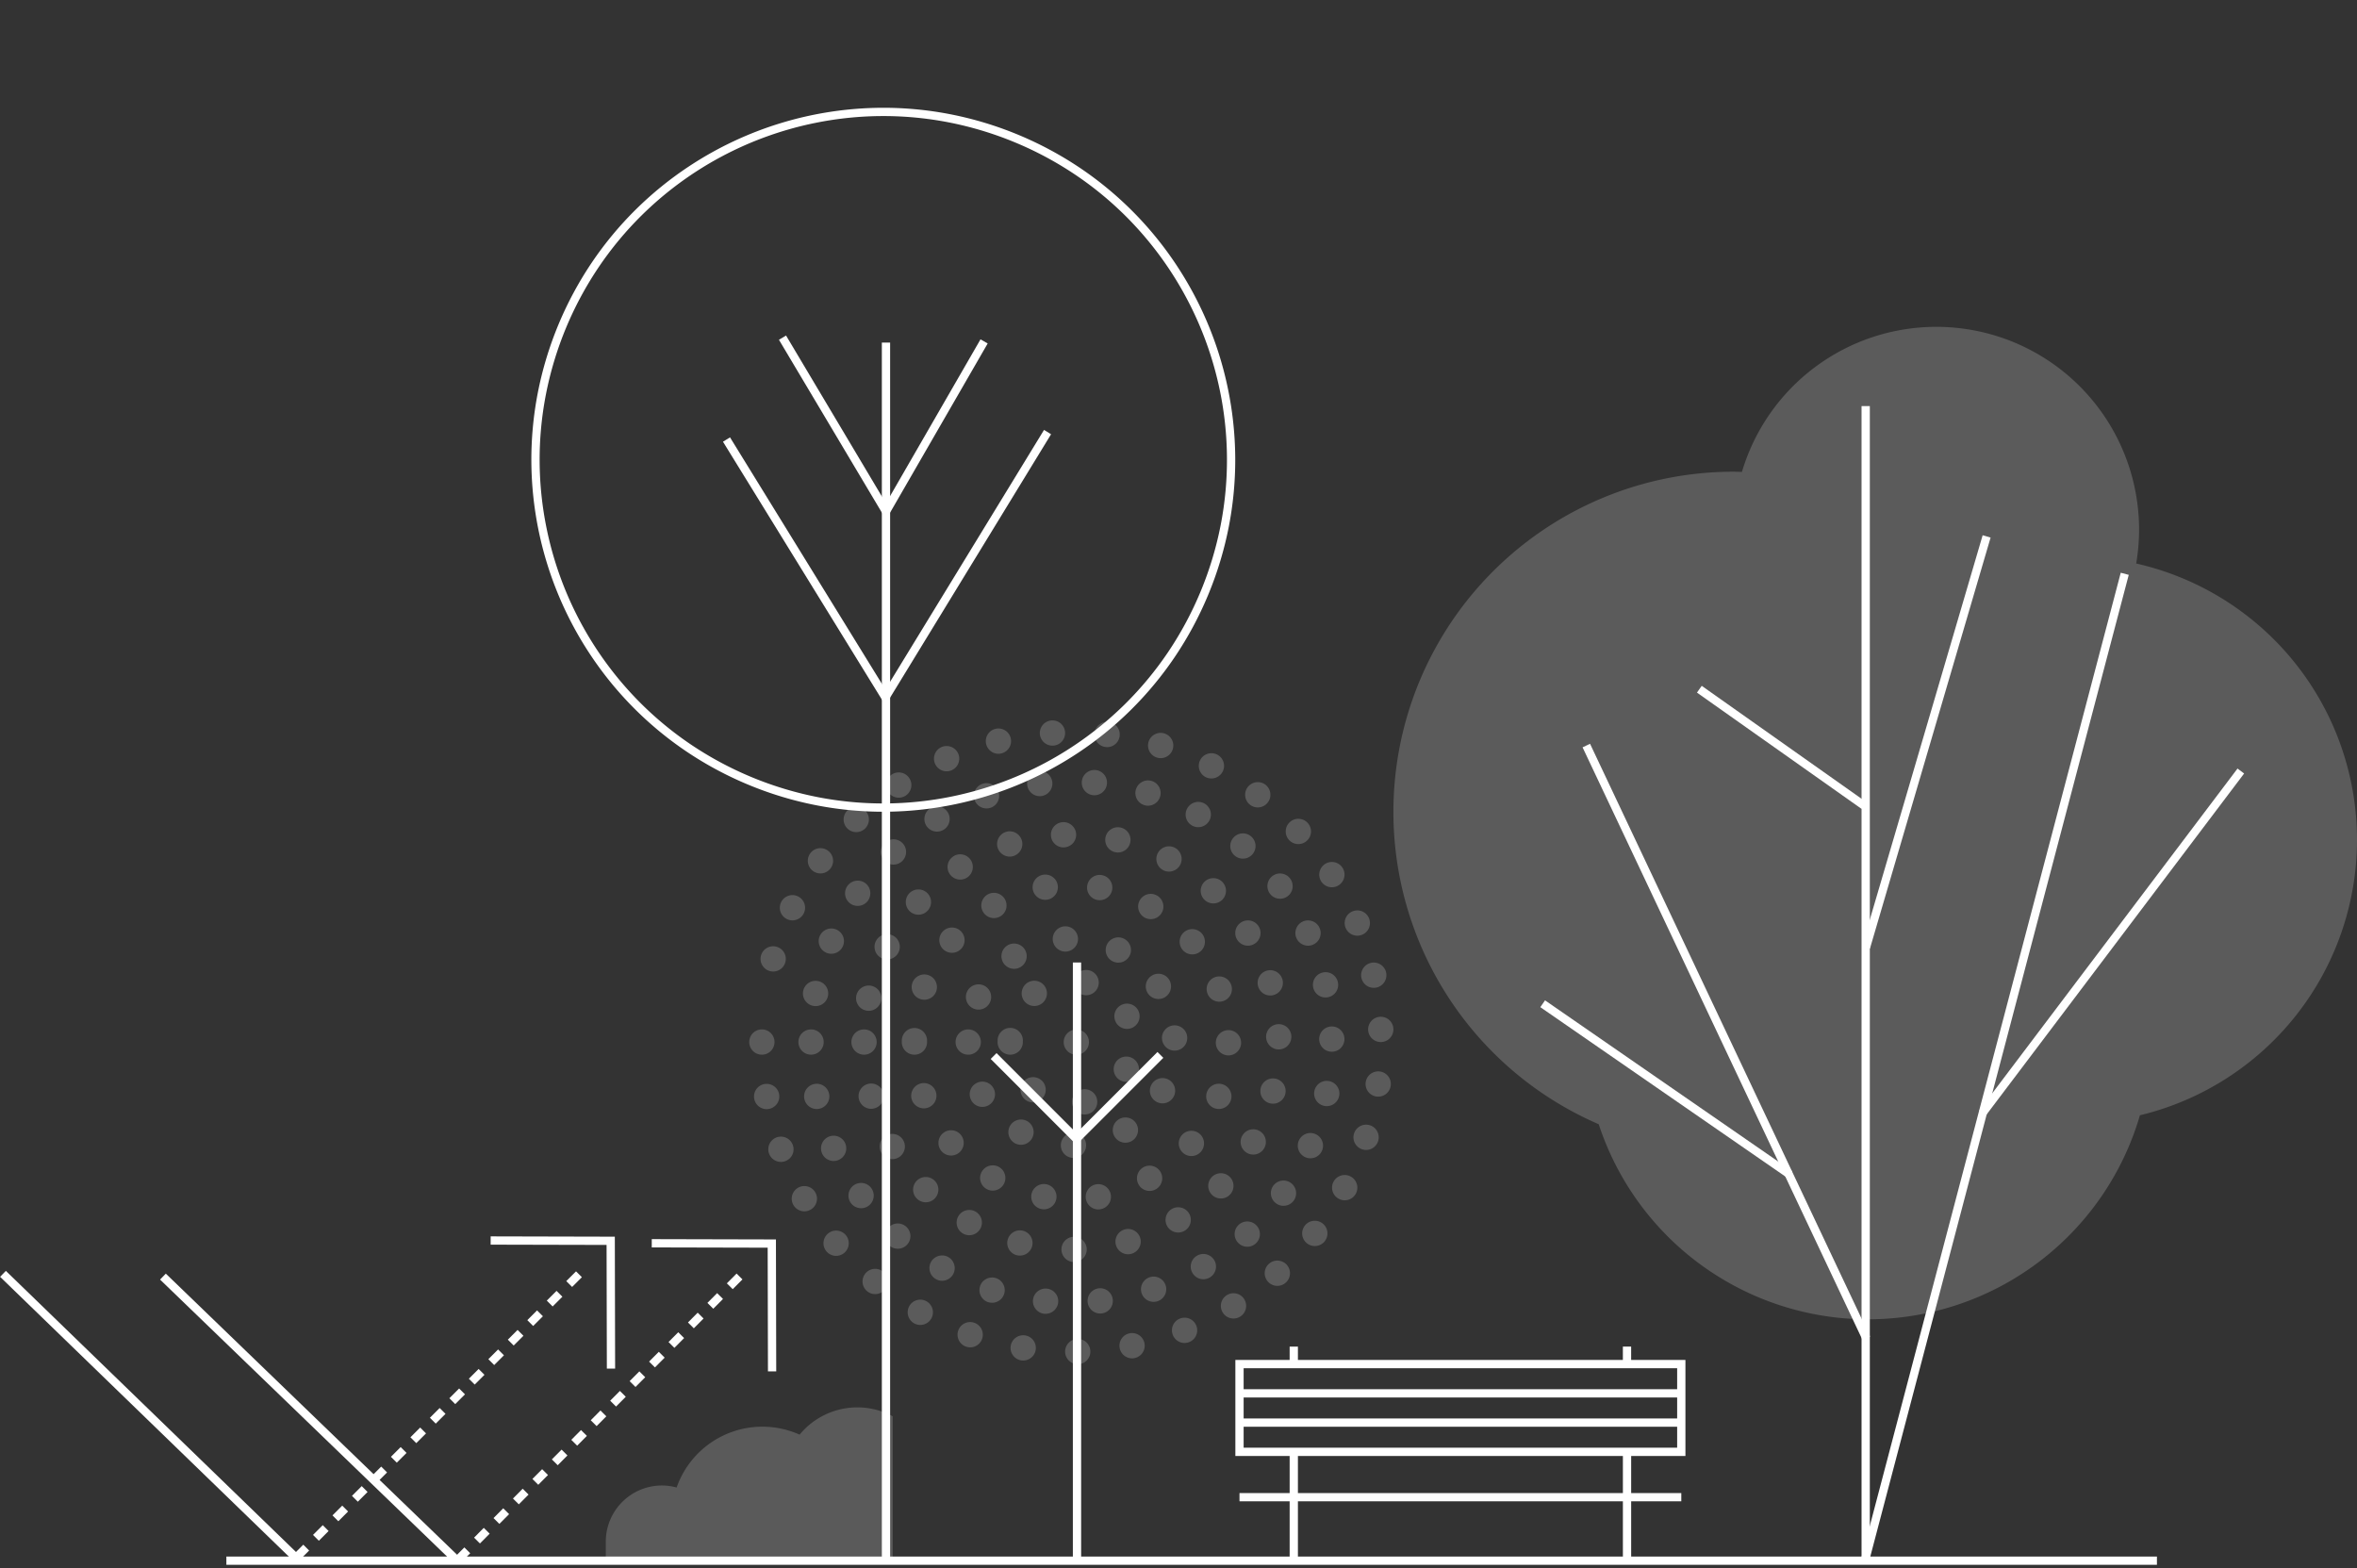 <svg xmlns="http://www.w3.org/2000/svg" width="854.621" height="568.577" viewBox="0 0 854.621 568.577">
  <rect x="0" y="0" width="854.621" height="568.577" fill="#333333" stroke="none"/>
  <g id="Landscape_graphic" transform="translate(-699.422 -136.657)">
    <g id="Group_4036" data-name="Group 4036" transform="translate(994.088 397.84)">
      <g id="Group_4034" data-name="Group 4034" transform="translate(-23)" opacity="0.196" style="isolation: isolate">
        <g id="Group_4028" data-name="Group 4028" style="mix-blend-mode: multiply;isolation: isolate">
          <path id="Path_4319" data-name="Path 4319" d="M-132.331,657.534h0a4.557,4.557,0,0,0,4.474-4.658h0a4.585,4.585,0,0,0-4.658-4.5h0a4.587,4.587,0,0,0-4.49,4.674h0a4.562,4.562,0,0,0,4.568,4.488h.106Zm-15.347-5.192A4.571,4.571,0,0,0-151.5,647.1h0a4.578,4.578,0,0,0-5.237,3.819h0a4.6,4.6,0,0,0,3.817,5.239h0a5.8,5.8,0,0,0,.719.044h0A4.574,4.574,0,0,0-147.678,652.342Zm35.842,2.978a4.57,4.57,0,0,0,3.6-5.375h0a4.568,4.568,0,0,0-5.391-3.606h0a4.565,4.565,0,0,0-3.59,5.377h0a4.575,4.575,0,0,0,4.492,3.7h0A4.443,4.443,0,0,0-111.836,655.321Zm-55.267-6.978a4.588,4.588,0,0,0-2.841-5.835h0a4.58,4.58,0,0,0-5.819,2.827h0a4.59,4.59,0,0,0,2.825,5.833h0a4.765,4.765,0,0,0,1.5.259h0A4.585,4.585,0,0,0-167.1,648.342Zm75.089,1.175h0a4.579,4.579,0,0,0,2.582-5.94h0A4.569,4.569,0,0,0-95.374,641h0a4.557,4.557,0,0,0-2.58,5.926h0a4.554,4.554,0,0,0,4.259,2.917h0A4.684,4.684,0,0,0-92.015,649.518Zm-93.508-8.552a4.582,4.582,0,0,0-1.755-6.245h0a4.582,4.582,0,0,0-6.231,1.755h0a4.6,4.6,0,0,0,1.757,6.247h0a4.542,4.542,0,0,0,2.229.58h0A4.56,4.56,0,0,0-185.522,640.965Zm111.972-.673a4.582,4.582,0,0,0,1.5-6.307h0a4.583,4.583,0,0,0-6.307-1.494h0a4.583,4.583,0,0,0-1.5,6.305h0a4.587,4.587,0,0,0,3.909,2.183h0A4.6,4.6,0,0,0-73.55,640.292Zm-128.786-9.849a4.581,4.581,0,0,0-.641-6.444h0a4.581,4.581,0,0,0-6.445.641h0a4.567,4.567,0,0,0,.641,6.444h0a4.51,4.51,0,0,0,2.9,1.038h0A4.568,4.568,0,0,0-202.336,630.443Zm145.324-2.474a4.571,4.571,0,0,0,.382-6.46h0a4.577,4.577,0,0,0-6.476-.367h0a4.555,4.555,0,0,0-.365,6.46h0a4.513,4.513,0,0,0,3.42,1.528h0A4.536,4.536,0,0,0-57.011,627.969Zm-160.046-10.811a4.592,4.592,0,0,0,.5-6.46h0a4.577,4.577,0,0,0-6.46-.5h0a4.577,4.577,0,0,0-.5,6.46h0a4.578,4.578,0,0,0,3.482,1.6h0A4.621,4.621,0,0,0-217.057,617.158Zm174.188-4.2h0a4.606,4.606,0,0,0-.763-6.446h0a4.6,4.6,0,0,0-6.444.763h0a4.593,4.593,0,0,0,.777,6.446h0a4.58,4.58,0,0,0,2.827.976h0A4.566,4.566,0,0,0-42.87,612.958Zm-186.36-11.486a4.566,4.566,0,0,0,1.619-6.259h0a4.569,4.569,0,0,0-6.261-1.635h0a4.588,4.588,0,0,0-1.635,6.277h0a4.585,4.585,0,0,0,3.956,2.259h0A4.577,4.577,0,0,0-229.229,601.472Zm197.645-5.787a4.588,4.588,0,0,0-1.894-6.2h0a4.587,4.587,0,0,0-6.2,1.877h0a4.577,4.577,0,0,0,1.894,6.2h0a4.56,4.56,0,0,0,2.153.55h0A4.591,4.591,0,0,0-31.584,595.685ZM-238.453,583.91a4.574,4.574,0,0,0,2.7-5.879h0a4.579,4.579,0,0,0-5.881-2.719h0a4.592,4.592,0,0,0-2.717,5.88h0a4.592,4.592,0,0,0,4.307,3.008h0A4.536,4.536,0,0,0-238.453,583.91Zm214.932-7.222h0a4.6,4.6,0,0,0-2.948-5.773h0a4.587,4.587,0,0,0-5.773,2.962h0a4.581,4.581,0,0,0,2.948,5.757h0a4.619,4.619,0,0,0,1.4.229h0A4.592,4.592,0,0,0-23.52,576.688Zm-220.9-11.7a4.587,4.587,0,0,0,3.711-5.315h0a4.588,4.588,0,0,0-5.315-3.71h0a4.586,4.586,0,0,0-3.711,5.315h0a4.577,4.577,0,0,0,4.5,3.787h0A4.831,4.831,0,0,0-244.423,564.989Zm225.469-8.413a4.569,4.569,0,0,0-3.925-5.162h0a4.576,4.576,0,0,0-5.147,3.923h0A4.6,4.6,0,0,0-24.1,560.5h0c.2.018.412.032.611.032h0A4.575,4.575,0,0,0-18.954,556.576Zm-223.423-15.837a4.575,4.575,0,0,0-4.582-4.582h0a4.576,4.576,0,0,0-4.582,4.582h0a4.576,4.576,0,0,0,4.582,4.582h0A4.575,4.575,0,0,0-242.377,540.739Zm220,0a4.6,4.6,0,0,0,4.4-4.765h0a4.585,4.585,0,0,0-4.763-4.4h0a4.589,4.589,0,0,0-4.4,4.765h0a4.6,4.6,0,0,0,4.582,4.4h.183Zm-106.011.458a4.55,4.55,0,0,0-4.124-4.978h0a4.567,4.567,0,0,0-4.994,4.124h0a4.6,4.6,0,0,0,4.139,4.992h0a3.861,3.861,0,0,0,.426.016h0A4.565,4.565,0,0,0-128.385,541.2ZM-24.1,520.977a4.591,4.591,0,0,0,3.482-5.468h0a4.571,4.571,0,0,0-5.452-3.48h0a4.575,4.575,0,0,0-3.5,5.451h0a4.6,4.6,0,0,0,4.474,3.606h0A5.727,5.727,0,0,0-24.1,520.977Zm-214.351-9.164h0a4.567,4.567,0,0,0-3.191-5.634h0a4.574,4.574,0,0,0-5.636,3.191h0A4.585,4.585,0,0,0-244.088,515h0a4.878,4.878,0,0,0,1.223.169h0A4.579,4.579,0,0,0-238.453,511.813Zm209.159-9.988a4.584,4.584,0,0,0,2.458-6h0a4.571,4.571,0,0,0-5.986-2.46h0a4.584,4.584,0,0,0-2.474,5.986h0a4.605,4.605,0,0,0,4.245,2.827h0A4.764,4.764,0,0,0-29.293,501.825Zm-202.456-7.787a4.589,4.589,0,0,0-2.138-6.124h0a4.576,4.576,0,0,0-6.108,2.138h0a4.569,4.569,0,0,0,2.122,6.108h0a4.455,4.455,0,0,0,2,.458h0A4.577,4.577,0,0,0-231.749,494.038ZM-37.8,483.882a4.57,4.57,0,0,0,1.375-6.323h0a4.577,4.577,0,0,0-6.339-1.375h0a4.6,4.6,0,0,0-1.373,6.339h0a4.586,4.586,0,0,0,3.863,2.092h0A4.449,4.449,0,0,0-37.8,483.882Zm-184.206-6.17a4.574,4.574,0,0,0-1.038-6.4h0a4.571,4.571,0,0,0-6.385,1.024h0a4.587,4.587,0,0,0,1.024,6.4h0a4.57,4.57,0,0,0,2.673.871h0A4.6,4.6,0,0,0-222.006,477.712ZM-49.33,467.74a4.569,4.569,0,0,0,.245-6.474h0a4.573,4.573,0,0,0-6.476-.245h0A4.6,4.6,0,0,0-55.8,467.5h0a4.592,4.592,0,0,0,3.359,1.466h0A4.59,4.59,0,0,0-49.33,467.74Zm-160.229-4.4h0a4.587,4.587,0,0,0,.123-6.49h0a4.589,4.589,0,0,0-6.492-.092h0a4.582,4.582,0,0,0-.106,6.476h0a4.64,4.64,0,0,0,3.3,1.39h0A4.552,4.552,0,0,0-209.559,463.341ZM-63.5,453.857a4.593,4.593,0,0,0-.886-6.429h0a4.6,4.6,0,0,0-6.429.9h0a4.594,4.594,0,0,0,.9,6.413h0a4.575,4.575,0,0,0,2.765.932h0A4.554,4.554,0,0,0-63.5,453.857Zm-131.274-2.488A4.577,4.577,0,0,0-193.539,445h0a4.582,4.582,0,0,0-6.353-1.235h0a4.588,4.588,0,0,0-1.237,6.367h0a4.571,4.571,0,0,0,3.8,2.016h0A4.6,4.6,0,0,0-194.776,451.369Zm114.9-8.7a4.578,4.578,0,0,0-2.016-6.155h0a4.572,4.572,0,0,0-6.154,2.016h0a4.584,4.584,0,0,0,2,6.154h0a4.6,4.6,0,0,0,2.076.49h0A4.6,4.6,0,0,0-79.873,442.665Zm-98.243-.49a4.577,4.577,0,0,0,2.337-6.032h0a4.6,4.6,0,0,0-6.046-2.353h0a4.591,4.591,0,0,0-2.337,6.048h0a4.573,4.573,0,0,0,4.2,2.735h0A4.476,4.476,0,0,0-178.116,442.175Zm80.146-7.636a4.584,4.584,0,0,0-3.07-5.7h0a4.584,4.584,0,0,0-5.711,3.056h0a4.579,4.579,0,0,0,3.07,5.711h0a4.416,4.416,0,0,0,1.313.2h0A4.6,4.6,0,0,0-97.969,434.539Zm-62.14,1.542h0a4.578,4.578,0,0,0,3.375-5.528h0a4.58,4.58,0,0,0-5.528-3.375h0a4.583,4.583,0,0,0-3.376,5.528h0a4.589,4.589,0,0,0,4.444,3.512h0A4.315,4.315,0,0,0-160.109,436.081Zm42.882-6.337a4.579,4.579,0,0,0-4.032-5.07h0a4.58,4.58,0,0,0-5.07,4.032h0a4.572,4.572,0,0,0,4.032,5.07h0a3.112,3.112,0,0,0,.52.03h0A4.575,4.575,0,0,0-117.227,429.744Zm-24.083,3.528a4.582,4.582,0,0,0,4.291-4.857h0a4.577,4.577,0,0,0-4.841-4.291h0a4.583,4.583,0,0,0-4.307,4.855h0a4.581,4.581,0,0,0,4.582,4.293h.275Z" transform="translate(251.541 -424.116)" fill="#fff"/>
        </g>
        <g id="Group_4029" data-name="Group 4029" transform="translate(17.837 17.982)">
          <path id="Path_4320" data-name="Path 4320" d="M-147.289,627.368a4.58,4.58,0,0,0-4.11-5.008h0a4.592,4.592,0,0,0-5.024,4.108h0a4.588,4.588,0,0,0,4.124,5.008h0a4.271,4.271,0,0,0,.444.016h0A4.6,4.6,0,0,0-147.289,627.368Zm15.744,3.986h0A4.562,4.562,0,0,0-127.5,626.3h0a4.572,4.572,0,0,0-5.056-4.048h0a4.582,4.582,0,0,0-4.046,5.056h0a4.591,4.591,0,0,0,4.55,4.078h0A2.69,2.69,0,0,0-131.546,631.355Zm-35.338-7.056a4.59,4.59,0,0,0-2.978-5.757h0a4.585,4.585,0,0,0-5.757,2.978h0a4.589,4.589,0,0,0,2.962,5.757h0a4.983,4.983,0,0,0,1.406.213h0A4.583,4.583,0,0,0-166.884,624.3Zm55.634,2.628h.016a4.582,4.582,0,0,0,2.9-5.787h0a4.575,4.575,0,0,0-5.8-2.9h0a4.58,4.58,0,0,0-2.9,5.787h0a4.579,4.579,0,0,0,4.353,3.131h0A4.67,4.67,0,0,0-111.25,626.926Zm-74.158-9.728a4.6,4.6,0,0,0-1.7-6.263h0a4.609,4.609,0,0,0-6.261,1.7h0a4.6,4.6,0,0,0,1.711,6.26h0a4.51,4.51,0,0,0,2.259.612h0A4.574,4.574,0,0,0-185.408,617.2Zm93.081,1.128a4.585,4.585,0,0,0,1.634-6.275h0a4.581,4.581,0,0,0-6.277-1.62h0a4.555,4.555,0,0,0-1.618,6.263h0a4.549,4.549,0,0,0,3.954,2.259h0A4.521,4.521,0,0,0-92.327,618.327Zm-109.7-11.957a4.568,4.568,0,0,0-.368-6.459h0a4.566,4.566,0,0,0-6.459.351h0a4.569,4.569,0,0,0,.351,6.46h0v.014h0a4.576,4.576,0,0,0,3.054,1.161h0A4.6,4.6,0,0,0-202.023,606.37Zm126.4-.4a4.586,4.586,0,0,0,.275-6.476h0a4.583,4.583,0,0,0-6.474-.273h0a4.565,4.565,0,0,0-.275,6.46h0a4.552,4.552,0,0,0,3.375,1.495h0A4.558,4.558,0,0,0-75.621,605.973Zm-140.422-13.638a4.59,4.59,0,0,0,.992-6.414h0a4.581,4.581,0,0,0-6.4-.99h0a4.6,4.6,0,0,0-.992,6.413h0a4.576,4.576,0,0,0,3.7,1.864h0A4.529,4.529,0,0,0-216.043,592.335Zm154.181-1.909a4.593,4.593,0,0,0-1.068-6.4h0a4.578,4.578,0,0,0-6.385,1.068h0a4.572,4.572,0,0,0,1.07,6.383h0a4.492,4.492,0,0,0,2.657.856h0A4.552,4.552,0,0,0-61.862,590.427Zm-164.963-14.752a4.57,4.57,0,0,0,2.3-6.048h0a4.568,4.568,0,0,0-6.046-2.3h0a4.573,4.573,0,0,0-2.307,6.046h0a4.571,4.571,0,0,0,4.185,2.719h0A4.546,4.546,0,0,0-226.824,575.675Zm175.2-3.329a4.568,4.568,0,0,0-2.383-6.018h0a4.566,4.566,0,0,0-6.018,2.367h0a4.582,4.582,0,0,0,2.367,6.032h0a4.6,4.6,0,0,0,1.833.382h0A4.581,4.581,0,0,0-51.628,572.346ZM-233.88,557.135a4.57,4.57,0,0,0,3.528-5.421h0a4.582,4.582,0,0,0-5.437-3.528h0a4.569,4.569,0,0,0-3.528,5.421h0a4.581,4.581,0,0,0,4.474,3.634h0A4.158,4.158,0,0,0-233.88,557.135Zm188.467-4.612A4.581,4.581,0,0,0-49,547.132h0a4.557,4.557,0,0,0-5.391,3.588h0a4.575,4.575,0,0,0,3.59,5.392h0a4.458,4.458,0,0,0,.9.09h0A4.6,4.6,0,0,0-45.413,552.523ZM-232.307,532.96a4.588,4.588,0,0,0-4.6-4.582h0a4.571,4.571,0,0,0-4.566,4.582h0a4.572,4.572,0,0,0,4.566,4.582h0A4.588,4.588,0,0,0-232.307,532.96Zm184.282,3.512a4.576,4.576,0,0,0,4.536-4.628h0a4.587,4.587,0,0,0-4.628-4.536h0a4.589,4.589,0,0,0-4.536,4.643h0a4.581,4.581,0,0,0,4.582,4.52h.046Zm-182.724-20.281a4.585,4.585,0,0,0-3.651-5.345h0a4.584,4.584,0,0,0-5.359,3.651h0a4.58,4.58,0,0,0,3.65,5.345h0a4.146,4.146,0,0,0,.855.092h0A4.59,4.59,0,0,0-230.749,516.191Zm181.4.5a4.58,4.58,0,0,0,3.466-5.482h0a4.567,4.567,0,0,0-5.466-3.465h0a4.583,4.583,0,0,0-3.466,5.465h0a4.575,4.575,0,0,0,4.459,3.59h0A5.605,5.605,0,0,0-49.353,516.695Zm-175.975-18.539a4.567,4.567,0,0,0-2.442-6h0a4.573,4.573,0,0,0-6,2.444h0a4.6,4.6,0,0,0,2.442,6h0a4.594,4.594,0,0,0,1.787.353h0A4.574,4.574,0,0,0-225.328,498.156Zm170.538-.55a4.564,4.564,0,0,0,2.245-6.078h0a4.592,4.592,0,0,0-6.08-2.247h0a4.6,4.6,0,0,0-2.245,6.08h0a4.611,4.611,0,0,0,4.171,2.673h0A4.446,4.446,0,0,0-54.79,497.607Zm-161.436-15.959h0a4.6,4.6,0,0,0-1.13-6.385h0a4.6,4.6,0,0,0-6.385,1.146h0a4.58,4.58,0,0,0,1.131,6.383h0a4.612,4.612,0,0,0,2.626.811h0A4.553,4.553,0,0,0-216.226,481.648ZM-64.1,480.1a4.57,4.57,0,0,0,.916-6.413h0a4.567,4.567,0,0,0-6.4-.932h0a4.583,4.583,0,0,0-.93,6.415h0a4.564,4.564,0,0,0,3.68,1.833h0A4.578,4.578,0,0,0-64.1,480.1Zm-139.782-12.72a4.584,4.584,0,0,0,.215-6.476h0a4.573,4.573,0,0,0-6.476-.2h0a4.584,4.584,0,0,0-.213,6.476h0a4.57,4.57,0,0,0,3.345,1.45h0A4.547,4.547,0,0,0-203.887,467.384Zm127.013-2.474a4.559,4.559,0,0,0-.426-6.46h0a4.559,4.559,0,0,0-6.46.428h0a4.572,4.572,0,0,0,.428,6.459h0a4.527,4.527,0,0,0,3.008,1.131h0A4.536,4.536,0,0,0-76.874,464.91Zm-111.985-8.9a4.577,4.577,0,0,0,1.558-6.289h0a4.592,4.592,0,0,0-6.293-1.56h0a4.6,4.6,0,0,0-1.558,6.293h0a4.576,4.576,0,0,0,3.924,2.213h0A4.572,4.572,0,0,0-188.859,456.006Zm96.362-3.3a4.588,4.588,0,0,0-1.771-6.231h0a4.572,4.572,0,0,0-6.231,1.773h0a4.583,4.583,0,0,0,1.757,6.229h0a4.574,4.574,0,0,0,2.229.582h0A4.6,4.6,0,0,0-92.5,452.708Zm-79.29-4.689a4.585,4.585,0,0,0,2.841-5.833h0a4.6,4.6,0,0,0-5.833-2.841h0a4.6,4.6,0,0,0-2.841,5.833h0a4.6,4.6,0,0,0,4.337,3.086h0A4.551,4.551,0,0,0-171.786,448.019Zm61.438-3.986a4.585,4.585,0,0,0-3.024-5.727h0a4.6,4.6,0,0,0-5.727,3.04h0a4.58,4.58,0,0,0,3.04,5.727h0a4.542,4.542,0,0,0,1.343.2h0A4.568,4.568,0,0,0-110.348,444.033Zm-43.065-.245a4.579,4.579,0,0,0,3.984-5.1h0a4.578,4.578,0,0,0-5.1-4h0a4.587,4.587,0,0,0-3.986,5.1h0a4.579,4.579,0,0,0,4.536,4.03h0C-153.8,443.82-153.612,443.806-153.413,443.788Zm23.808-4.488a4.571,4.571,0,0,0-4.155-4.962h0a4.587,4.587,0,0,0-4.962,4.168h0a4.564,4.564,0,0,0,4.154,4.962h0a3.25,3.25,0,0,0,.412.018h0A4.571,4.571,0,0,0-129.605,439.3Z" transform="translate(241.47 -434.321)" fill="#fff"/>
        </g>
        <g id="Group_4030" data-name="Group 4030" transform="translate(37.049 36.901)">
          <path id="Path_4321" data-name="Path 4321" d="M-149.749,604.539h-.016a4.583,4.583,0,0,0,4.536-4.626h0a4.6,4.6,0,0,0-4.642-4.538h0a4.576,4.576,0,0,0-4.52,4.644h0a4.571,4.571,0,0,0,4.58,4.52h.062Zm-15.271-5.771a4.578,4.578,0,0,0-3.315-5.574h0a4.588,4.588,0,0,0-5.574,3.3h0a4.585,4.585,0,0,0,3.315,5.572h0a4.763,4.763,0,0,0,1.13.139h0A4.6,4.6,0,0,0-165.02,598.768Zm36.041,2.763a4.584,4.584,0,0,0,3.161-5.65h0a4.594,4.594,0,0,0-5.666-3.161h0a4.582,4.582,0,0,0-3.161,5.65h0a4.589,4.589,0,0,0,4.413,3.345h0A4.484,4.484,0,0,0-128.979,601.531Zm-54.857-9.04a4.576,4.576,0,0,0-1.725-6.245h0a4.58,4.58,0,0,0-6.245,1.725h0a4.581,4.581,0,0,0,1.725,6.245h0a4.678,4.678,0,0,0,2.261.6h0A4.589,4.589,0,0,0-183.836,592.491Zm74.128.687a4.576,4.576,0,0,0,1.574-6.277h0a4.6,4.6,0,0,0-6.291-1.574h0A4.6,4.6,0,0,0-116,591.62h0a4.582,4.582,0,0,0,3.94,2.213h0A4.569,4.569,0,0,0-109.707,593.178Zm-90.637-11.668a4.585,4.585,0,0,0-.046-6.49h0a4.582,4.582,0,0,0-6.474.046h0a4.58,4.58,0,0,0,.046,6.474h0a4.556,4.556,0,0,0,3.221,1.331h0A4.561,4.561,0,0,0-200.344,581.511Zm107.054-1.42a4.583,4.583,0,0,0-.122-6.476h0a4.582,4.582,0,0,0-6.474.123h0a4.568,4.568,0,0,0,.122,6.476h0a4.564,4.564,0,0,0,3.176,1.281h0A4.535,4.535,0,0,0-93.29,580.09Zm-120.14-13.485a4.584,4.584,0,0,0,1.649-6.261h0a4.6,4.6,0,0,0-6.277-1.649h0a4.585,4.585,0,0,0-1.634,6.275h0a4.559,4.559,0,0,0,3.954,2.261h0A4.555,4.555,0,0,0-213.431,566.606Zm132.587-3.4a4.593,4.593,0,0,0-1.8-6.231h0a4.564,4.564,0,0,0-6.217,1.817v-.016a4.592,4.592,0,0,0,1.8,6.231h0a4.577,4.577,0,0,0,2.2.566h0A4.568,4.568,0,0,0-80.844,563.2ZM-222.2,548.814a4.58,4.58,0,0,0,3.237-5.606h0a4.575,4.575,0,0,0-5.618-3.235h0a4.579,4.579,0,0,0-3.223,5.62h0a4.593,4.593,0,0,0,4.413,3.389h0A4.544,4.544,0,0,0-222.2,548.814Zm148.96-5.191a4.58,4.58,0,0,0-3.376-5.53h0a4.57,4.57,0,0,0-5.528,3.377h0A4.581,4.581,0,0,0-78.766,547h0a5.281,5.281,0,0,0,1.084.121h0A4.577,4.577,0,0,0-73.238,543.623Zm-148.149-18.845a4.575,4.575,0,0,0-4.582-4.582h0a4.575,4.575,0,0,0-4.582,4.582h0a4.575,4.575,0,0,0,4.582,4.582h0A4.575,4.575,0,0,0-221.387,524.777Zm145.9,2.672a4.594,4.594,0,0,0,4.458-4.7h0a4.571,4.571,0,0,0-4.688-4.458h0a4.576,4.576,0,0,0-4.474,4.688h0a4.592,4.592,0,0,0,4.582,4.474h.122ZM-219.8,509.841h0a4.589,4.589,0,0,0-3.512-5.452h0a4.6,4.6,0,0,0-5.452,3.53h0V507.9h0a4.586,4.586,0,0,0,3.512,5.451h0a5.429,5.429,0,0,0,.978.107h0A4.609,4.609,0,0,0-219.8,509.841ZM-77.378,507.7a4.578,4.578,0,0,0,3.086-5.7h0a4.579,4.579,0,0,0-5.7-3.086h0a4.58,4.58,0,0,0-3.084,5.7h0A4.564,4.564,0,0,0-78.69,507.9h0A4.35,4.35,0,0,0-77.378,507.7Zm-136.145-15.349a4.579,4.579,0,0,0-1.956-6.17h0a4.588,4.588,0,0,0-6.185,1.956h0a4.6,4.6,0,0,0,1.972,6.184h0a4.666,4.666,0,0,0,2.106.506h0A4.572,4.572,0,0,0-213.522,492.354Zm129.151-3.206a4.581,4.581,0,0,0,1.482-6.307h0A4.582,4.582,0,0,0-89.2,481.36h0a4.571,4.571,0,0,0-1.482,6.309h0a4.572,4.572,0,0,0,3.895,2.168h0A4.5,4.5,0,0,0-84.372,489.149Zm-118.507-12.034a4.586,4.586,0,0,0-.291-6.474h0a4.6,4.6,0,0,0-6.474.291h0a4.6,4.6,0,0,0,.289,6.473h0a4.559,4.559,0,0,0,3.1,1.207h0A4.553,4.553,0,0,0-202.878,477.114Zm106.9-4.032a4.6,4.6,0,0,0-.213-6.49h0a4.585,4.585,0,0,0-6.476.215h0a4.583,4.583,0,0,0,.215,6.474h0a4.573,4.573,0,0,0,3.13,1.237h0A4.616,4.616,0,0,0-95.978,473.082Zm-92.667-7.925v.014a4.6,4.6,0,0,0,1.4-6.339h0a4.577,4.577,0,0,0-6.323-1.4h0v.016h0a4.572,4.572,0,0,0-1.4,6.323h0a4.59,4.59,0,0,0,3.879,2.108h0A4.507,4.507,0,0,0-188.645,465.158Zm77.288-4.6a4.582,4.582,0,0,0-1.879-6.2h0a4.578,4.578,0,0,0-6.2,1.879h0a4.566,4.566,0,0,0,1.879,6.2h0a4.561,4.561,0,0,0,2.153.55h0A4.6,4.6,0,0,0-111.357,460.56Zm-60.429-3.221a4.575,4.575,0,0,0,3.008-5.727h0a4.585,4.585,0,0,0-5.727-3.026h0a4.6,4.6,0,0,0-3.024,5.745h0a4.624,4.624,0,0,0,4.384,3.221h0A4.815,4.815,0,0,0-171.786,457.339Zm42.316-4.841a4.561,4.561,0,0,0-3.45-5.482h0a4.579,4.579,0,0,0-5.482,3.435h0a4.571,4.571,0,0,0,3.436,5.482h0a4.091,4.091,0,0,0,1.038.123h0A4.578,4.578,0,0,0-129.469,452.5Zm-24.007,1.709a4.578,4.578,0,0,0,4.414-4.749h0a4.585,4.585,0,0,0-4.749-4.4h0a4.556,4.556,0,0,0-4.4,4.751h0a4.577,4.577,0,0,0,4.566,4.413h0A.541.541,0,0,0-153.476,454.207Z" transform="translate(230.551 -445.056)" fill="#fff"/>
        </g>
        <g id="Group_4031" data-name="Group 4031" transform="translate(55.315 55.898)">
          <path id="Path_4322" data-name="Path 4322" d="M-148.152,577.173h0a4.573,4.573,0,0,0,3.727-5.285h0a4.578,4.578,0,0,0-5.3-3.739h0a4.576,4.576,0,0,0-3.725,5.3h0a4.579,4.579,0,0,0,4.5,3.8h0A4.823,4.823,0,0,0-148.152,577.173Zm-16.02-3.757a4.585,4.585,0,0,0-3.711-5.313h0a4.587,4.587,0,0,0-5.315,3.725h0a4.574,4.574,0,0,0,3.711,5.3h0a4.871,4.871,0,0,0,.811.078h0A4.578,4.578,0,0,0-164.173,573.415Zm36.087-3.48a4.583,4.583,0,0,0,1.7-6.263h0a4.577,4.577,0,0,0-6.247-1.694h0a4.579,4.579,0,0,0-1.693,6.261h0a4.551,4.551,0,0,0,3.97,2.3h0A4.559,4.559,0,0,0-128.086,569.935Zm-55.175-1.8a4.589,4.589,0,0,0-1.665-6.261h0a4.588,4.588,0,0,0-6.261,1.663h0a4.561,4.561,0,0,0,1.665,6.261h0a4.458,4.458,0,0,0,2.289.627h0A4.608,4.608,0,0,0-183.261,568.132Zm71.563-11.865a4.6,4.6,0,0,0-.534-6.462h0a4.6,4.6,0,0,0-6.462.536h0a4.592,4.592,0,0,0,.536,6.46h0a4.523,4.523,0,0,0,2.962,1.084h0A4.572,4.572,0,0,0-111.7,556.267Zm-87.69.366a4.594,4.594,0,0,0,.566-6.46h0a4.579,4.579,0,0,0-6.46-.566h0a4.594,4.594,0,0,0-.564,6.46h0a4.589,4.589,0,0,0,3.512,1.634h0A4.612,4.612,0,0,0-199.389,556.634Zm98.442-18.8a4.585,4.585,0,0,0-2.719-5.879h0a4.564,4.564,0,0,0-5.879,2.7h0a4.586,4.586,0,0,0,2.7,5.895h0a4.887,4.887,0,0,0,1.588.275h0A4.6,4.6,0,0,0-100.948,537.832Zm-109.7,2.49a4.591,4.591,0,0,0,2.735-5.879h0a4.569,4.569,0,0,0-5.865-2.733h0a4.588,4.588,0,0,0-2.749,5.863h0a4.606,4.606,0,0,0,4.307,3.024h0A4.737,4.737,0,0,0-210.645,540.323Zm113.468-23.487a4.565,4.565,0,0,0-4.566-4.6h0a4.581,4.581,0,0,0-4.6,4.55h0a4.587,4.587,0,0,0,4.566,4.613h.014A4.592,4.592,0,0,0-97.176,516.835Zm-113.865-.275a1.115,1.115,0,0,0-.016-.229h0a1.2,1.2,0,0,0,.016-.245h0a4.594,4.594,0,0,0-4.536-4.626h0a4.6,4.6,0,0,0-4.626,4.55h0v.259h0v.291h0a4.575,4.575,0,0,0,4.58,4.582h0A4.575,4.575,0,0,0-211.041,516.561Zm104.7.227Zm2.809-15.132a4.57,4.57,0,0,0,2.765-5.849h0a4.6,4.6,0,0,0-5.865-2.781h0a4.586,4.586,0,0,0-2.765,5.865h0a4.592,4.592,0,0,0,4.323,3.04h0A4.68,4.68,0,0,0-103.529,501.656Zm-104.213-3.42h0a4.588,4.588,0,0,0-2.687-5.9h0a4.579,4.579,0,0,0-5.895,2.687h0a4.573,4.573,0,0,0,2.687,5.9h0a4.538,4.538,0,0,0,1.6.291h0A4.581,4.581,0,0,0-207.742,498.235Zm95.8-14.508a4.594,4.594,0,0,0,.6-6.46h0a4.6,4.6,0,0,0-6.46-.6h0a4.594,4.594,0,0,0-.594,6.459h0a4.579,4.579,0,0,0,3.526,1.649h0A4.6,4.6,0,0,0-111.944,483.727Zm-86.589-1.131a4.574,4.574,0,0,0-.5-6.459h0a4.577,4.577,0,0,0-6.46.5h0a4.578,4.578,0,0,0,.5,6.462h0a4.619,4.619,0,0,0,2.978,1.1h0A4.569,4.569,0,0,0-198.533,482.6Zm72.555-12.857a4.587,4.587,0,0,0-1.634-6.277h0a4.571,4.571,0,0,0-6.263,1.634h0a4.589,4.589,0,0,0,1.635,6.277h0a4.53,4.53,0,0,0,2.305.626h0A4.583,4.583,0,0,0-125.978,469.738Zm-58.552,1.283h0a4.578,4.578,0,0,0,1.711-6.247h0a4.577,4.577,0,0,0-6.245-1.725h0a4.577,4.577,0,0,0-1.711,6.245h0a4.586,4.586,0,0,0,3.986,2.321h0A4.676,4.676,0,0,0-184.53,471.021Zm40.593-9.653a4.568,4.568,0,0,0-3.681-5.327h0a4.567,4.567,0,0,0-5.329,3.68h0a4.561,4.561,0,0,0,3.68,5.329h0a5.378,5.378,0,0,0,.841.076h0A4.574,4.574,0,0,0-143.937,461.367Zm-23.489,3.56a4.579,4.579,0,0,0,3.757-5.267h0a4.572,4.572,0,0,0-5.283-3.757h0a4.578,4.578,0,0,0-3.757,5.267h0a4.582,4.582,0,0,0,4.52,3.817h0A4.383,4.383,0,0,0-167.426,464.927Z" transform="translate(220.203 -455.836)" fill="#fff"/>
        </g>
        <g id="Group_4032" data-name="Group 4032" transform="translate(74.816 74.665)">
          <path id="Path_4323" data-name="Path 4323" d="M-161.794,545.783a4.568,4.568,0,0,0-4.673-4.492h0a4.586,4.586,0,0,0-4.49,4.658h0a4.592,4.592,0,0,0,4.673,4.506h0A4.577,4.577,0,0,0-161.794,545.783Zm-19.608-2.43a4.583,4.583,0,0,0-1.757-6.245h0a4.6,4.6,0,0,0-6.245,1.757h0a4.615,4.615,0,0,0,1.757,6.245h0a4.6,4.6,0,0,0,2.243.58h0A4.578,4.578,0,0,0-181.4,543.353Zm36.254.916h0a4.6,4.6,0,0,0,1.512-6.307h0a4.585,4.585,0,0,0-6.307-1.5h0a4.581,4.581,0,0,0-1.512,6.291h0a4.591,4.591,0,0,0,3.909,2.183h0A4.565,4.565,0,0,0-145.148,544.269Zm-51.938-12.951a4.569,4.569,0,0,0,1.634-6.261h0a4.587,4.587,0,0,0-6.277-1.634h0a4.583,4.583,0,0,0-1.634,6.277h0a4.586,4.586,0,0,0,3.956,2.259h0A4.587,4.587,0,0,0-197.086,531.318Zm67.042-3.07a4.584,4.584,0,0,0-1.879-6.2h0a4.585,4.585,0,0,0-6.2,1.879h0a4.573,4.573,0,0,0,1.879,6.2h0a4.579,4.579,0,0,0,2.153.548h0A4.594,4.594,0,0,0-130.044,528.249Zm-69.913-19.806a4.575,4.575,0,0,0-4.582-4.582h0a4.575,4.575,0,0,0-4.582,4.582h0a4.575,4.575,0,0,0,4.582,4.582h0A4.575,4.575,0,0,0-199.957,508.443Zm70.433,3.1a4.565,4.565,0,0,0,4.4-4.749h0a4.575,4.575,0,0,0-4.749-4.4h0a4.588,4.588,0,0,0-4.413,4.749h.014a4.58,4.58,0,0,0,4.568,4.414h0A.723.723,0,0,0-129.524,511.543Zm-67.15-17.441a4.587,4.587,0,0,0-2.123-6.124h0a4.593,4.593,0,0,0-6.124,2.124h0a4.593,4.593,0,0,0,2.124,6.124h0a4.65,4.65,0,0,0,2,.458h0A4.584,4.584,0,0,0-196.674,494.1Zm63.574-1.984a4.587,4.587,0,0,0,1.376-6.337h0a4.568,4.568,0,0,0-6.323-1.376h0a4.575,4.575,0,0,0-1.39,6.323h0a4.6,4.6,0,0,0,3.865,2.108h0A4.6,4.6,0,0,0-133.1,492.118Zm-52.257-11a4.577,4.577,0,0,0,1.251-6.353h0a4.577,4.577,0,0,0-6.353-1.267h0a4.592,4.592,0,0,0-1.253,6.369h0a4.6,4.6,0,0,0,3.8,2.03h0A4.59,4.59,0,0,0-185.357,481.121Zm39.324-3.956a4.573,4.573,0,0,0-2-6.17h0a4.571,4.571,0,0,0-6.154,2h0a4.575,4.575,0,0,0,2,6.17h0a4.553,4.553,0,0,0,2.078.488h0A4.562,4.562,0,0,0-146.033,477.165Zm-23.015-1.526a4.563,4.563,0,0,0,4.307-4.841h0a4.58,4.58,0,0,0-4.841-4.305h0a4.6,4.6,0,0,0-4.309,4.841h0a4.6,4.6,0,0,0,4.582,4.321h0A1.519,1.519,0,0,0-169.048,475.639Z" transform="translate(209.121 -466.486)" fill="#fff"/>
        </g>
        <g id="Group_4033" data-name="Group 4033" transform="translate(90.041 90.484)">
          <path id="Path_4324" data-name="Path 4324" d="M-166.768,527.745v.016h0a4.581,4.581,0,0,0,3.482-5.468h0a4.559,4.559,0,0,0-5.452-3.482h0a4.577,4.577,0,0,0-3.5,5.452h0a4.593,4.593,0,0,0,4.474,3.606h0A4.564,4.564,0,0,0-166.768,527.745Zm-16.112-5.97a4.582,4.582,0,0,0-.686-6.445v.014a4.587,4.587,0,0,0-6.446.687h0a4.586,4.586,0,0,0,.7,6.445h0a4.473,4.473,0,0,0,2.857,1.008h0A4.547,4.547,0,0,0-182.88,521.775Zm34.346-8.293h0a4.583,4.583,0,0,0-2.076-6.14h0a4.584,4.584,0,0,0-6.14,2.062h0a4.6,4.6,0,0,0,2.078,6.154h0a4.594,4.594,0,0,0,2.03.474h0A4.587,4.587,0,0,0-148.534,513.482ZM-190.163,501.6v-.215h0a1.234,1.234,0,0,0,.014-.227h0a4.576,4.576,0,0,0-4.474-4.689h0a4.583,4.583,0,0,0-4.688,4.458h0v.321h0c0,.123-.016.231-.016.353h0a4.589,4.589,0,0,0,4.6,4.582h0A4.573,4.573,0,0,0-190.163,501.6Zm39.691-5.193a4.591,4.591,0,0,0,2.229-6.094h0a4.584,4.584,0,0,0-6.092-2.213h0a4.57,4.57,0,0,0-2.215,6.078h0a4.566,4.566,0,0,0,4.154,2.657h0A4.569,4.569,0,0,0-150.472,496.408Zm-32.758-8.811a4.594,4.594,0,0,0,.871-6.429h0a4.592,4.592,0,0,0-6.429-.856h0a4.581,4.581,0,0,0-.856,6.43h0a4.564,4.564,0,0,0,3.636,1.785h0A4.568,4.568,0,0,0-183.231,487.6Zm20.465-6.46a4.584,4.584,0,0,0-3.361-5.544h0a4.6,4.6,0,0,0-5.544,3.361h0a4.594,4.594,0,0,0,3.361,5.544h0a4.605,4.605,0,0,0,1.1.138h0A4.592,4.592,0,0,0-162.766,481.136Z" transform="translate(199.327 -475.462)" fill="#fff"/>
        </g>
      </g>
      <g id="Group_4035" data-name="Group 4035" transform="translate(65.605 87.772)">
        <path id="Line_2347" data-name="Line 2347" d="M1.5,216.9h-3V0h3Z" transform="translate(30.236)" fill="#fff"/>
        <path id="Path_4325" data-name="Path 4325" d="M-172.4,510-203.49,478.9l2.121-2.121,28.971,28.971,29.381-29.38,2.121,2.121Z" transform="translate(202.429 -443.92)" fill="#fff"/>
      </g>
    </g>
    <g id="Group_4048" data-name="Group 4048" transform="translate(-118)">
      <path id="Path_4307" data-name="Path 4307" d="M-456.447,585.333A123.333,123.333,0,0,1-333.115,462c1.02,0,2.026.054,3.039.078a73.533,73.533,0,0,1,70.479-52.6A73.517,73.517,0,0,1-186.079,483a73.948,73.948,0,0,1-1.04,12.281,102.739,102.739,0,0,1,80.062,100.184,102.744,102.744,0,0,1-78.708,99.872,102.747,102.747,0,0,1-98.616,73.971A102.752,102.752,0,0,1-382,698.58,123.35,123.35,0,0,1-456.447,585.333Z" transform="translate(1779.101 -154.322)" fill="#fff" opacity="0.199"/>
      <g id="Group_4016" data-name="Group 4016" transform="translate(1376.78 283.891)">
        <path id="Path_4308" data-name="Path 4308" d="M-412.423,806.726l-2.9-.764L-321.392,449.2l2.9.764Z" transform="translate(530.992 -388.78)" fill="#fff"/>
        <path id="Path_4309" data-name="Path 4309" d="M-374.972,842.937h-3V425.373h3Z" transform="translate(493.591 -425.373)" fill="#fff"/>
        <path id="Line_2340" data-name="Line 2340" d="M1.2,124.837-1.2,123.029,92.412-.9,94.805.9Z" transform="translate(159.53 132.307)" fill="#fff"/>
        <path id="Line_2341" data-name="Line 2341" d="M1.439,149.445l-2.878-.845L42.312-.423l2.878.845Z" transform="translate(117.219 47.248)" fill="#fff"/>
        <path id="Line_2342" data-name="Line 2342" d="M100.163,215.545-1.356.641,1.356-.641l101.519,214.9Z" transform="translate(15.821 123.078)" fill="#fff"/>
        <path id="Line_2343" data-name="Line 2343" d="M88.8,63.2-.853,1.234.853-1.234,90.506,60.732Z" transform="translate(0 216.686)" fill="#fff"/>
        <path id="Line_2344" data-name="Line 2344" d="M58.837,43.4-.866,1.225.866-1.225l59.7,42.179Z" transform="translate(56.804 102.647)" fill="#fff"/>
      </g>
    </g>
    <g id="Group_4018" data-name="Group 4018" transform="translate(854.965 138.617)">
      <path id="Ellipse_304" data-name="Ellipse 304" d="M126.078-1.5a128.511,128.511,0,0,1,25.71,2.592,126.887,126.887,0,0,1,45.621,19.2,127.947,127.947,0,0,1,46.221,56.129,126.946,126.946,0,0,1,7.434,23.95,128.807,128.807,0,0,1,0,51.42,126.886,126.886,0,0,1-19.2,45.621,127.947,127.947,0,0,1-56.129,46.221,126.946,126.946,0,0,1-23.95,7.434,128.807,128.807,0,0,1-51.42,0,126.887,126.887,0,0,1-45.621-19.2A127.947,127.947,0,0,1,8.526,175.738a126.948,126.948,0,0,1-7.434-23.95,128.807,128.807,0,0,1,0-51.42,126.887,126.887,0,0,1,19.2-45.621A127.947,127.947,0,0,1,76.419,8.526a126.946,126.946,0,0,1,23.95-7.434A128.511,128.511,0,0,1,126.078-1.5Zm0,252.157a125.509,125.509,0,0,0,25.108-2.531,123.889,123.889,0,0,0,44.543-18.744,124.947,124.947,0,0,0,45.137-54.812,123.942,123.942,0,0,0,7.258-23.383,125.808,125.808,0,0,0,0-50.217,123.889,123.889,0,0,0-18.744-44.543A124.947,124.947,0,0,0,174.57,11.289a123.942,123.942,0,0,0-23.383-7.258,125.808,125.808,0,0,0-50.217,0A123.887,123.887,0,0,0,56.427,22.775,124.946,124.946,0,0,0,11.289,77.587,123.942,123.942,0,0,0,4.031,100.97a125.808,125.808,0,0,0,0,50.217A123.889,123.889,0,0,0,22.775,195.73a124.946,124.946,0,0,0,54.812,45.137,123.941,123.941,0,0,0,23.383,7.258A125.509,125.509,0,0,0,126.078,250.657Z" transform="translate(232.963 329.459) rotate(-157.5)" fill="#fff"/>
      <g id="Group_4017" data-name="Group 4017" transform="translate(107.878 120.46)">
        <path id="Line_2345" data-name="Line 2345" d="M1.5,441.645h-3V0h3Z" transform="translate(57.827 1.794)" fill="#fff"/>
        <path id="Path_4310" data-name="Path 4310" d="M-256.645,487.7l-38.832-65.207,2.578-1.535,36.214,60.81,34.293-59.438,2.6,1.5Z" transform="translate(314.493 -421.722)" fill="#fff"/>
        <path id="Path_4311" data-name="Path 4311" d="M-245.733,534.415l-58.895-95.569,2.554-1.574,56.33,91.408,57.523-94.11,2.56,1.565Z" transform="translate(303.351 -401.121)" fill="#fff"/>
      </g>
    </g>
    <g id="Group_4037" data-name="Group 4037" transform="translate(919.077 646.916)" opacity="0.195">
      <path id="Path_4326" data-name="Path 4326" d="M606.871,486.5a20.325,20.325,0,0,1,5.324.728,32.951,32.951,0,0,1,44.59-19.162,27.1,27.1,0,0,1,33.751-6.664v52.377H586.513v-6.921A20.359,20.359,0,0,1,606.871,486.5Z" transform="translate(-586.513 -458.178)" fill="#fff"/>
    </g>
    <g id="Group_4039" data-name="Group 4039" transform="translate(1148.851 624.876)">
      <path id="Rectangle_3668" data-name="Rectangle 3668" d="M-1.5-1.5H161.689V33.312H-1.5Zm160.189,3H1.5V30.312H158.689Z" transform="translate(0 6.351)" fill="#fff"/>
      <path id="Line_2348" data-name="Line 2348" d="M160.189,1.5H0v-3H160.189Z" transform="translate(0 54.6)" fill="#fff"/>
      <path id="Line_2349" data-name="Line 2349" d="M160.189,1.5H0v-3H160.189Z" transform="translate(0 16.955)" fill="#fff"/>
      <path id="Line_2350" data-name="Line 2350" d="M160.189,1.5H0v-3H160.189Z" transform="translate(0 27.559)" fill="#fff"/>
      <path id="Line_2351" data-name="Line 2351" d="M1.5,39.477h-3V0h3Z" transform="translate(140.514 38.163)" fill="#fff"/>
      <path id="Line_2352" data-name="Line 2352" d="M1.5,6.351h-3V0h3Z" transform="translate(140.507)" fill="#fff"/>
      <path id="Line_2353" data-name="Line 2353" d="M1.5,6.351h-3V0h3Z" transform="translate(19.682)" fill="#fff"/>
      <path id="Line_2354" data-name="Line 2354" d="M1.5,39.477h-3V0h3Z" transform="translate(19.682 38.163)" fill="#fff"/>
    </g>
    <path id="Line_2403" data-name="Line 2403" d="M700,1.5H0v-3H700Z" transform="translate(781.5 702.5)" fill="#fff"/>
    <g id="Right-Arrow" transform="translate(476.818 -232.902) rotate(45)">
      <path id="line" d="M-1.062,149.179l-.015-5,3-.009.015,5Zm-.029-10-.015-5,3-.009.015,5Zm-.029-10-.015-5,3-.009.015,5Zm-.029-10-.015-5,3-.009.015,5Zm-.029-10-.015-5,3-.009.015,5Zm-.029-10-.015-5,3-.009.015,5Zm-.029-10-.015-5,3-.009.015,5Zm-.029-10-.015-5,3-.009.015,5Zm-.029-10-.015-5,3-.009.015,5Zm-.029-10-.015-5,3-.009.015,5Zm-.029-10-.015-5,3-.009.015,5Zm-.029-10-.015-5,3-.009.015,5Zm-.029-10-.015-5,3-.009.015,5Zm-.029-10-.015-5,3-.009.015,5Zm-.029-10-.015-5,3-.009.015,5Z" transform="translate(935.562 237.39)" fill="#fff"/>
      <path id="dash" d="M.027,4.134l-.053-3,148-2.634.053,3Z" transform="translate(787.776 386.784)" fill="#fff"/>
      <path id="top" d="M3587.445,3796.894l-2.126-2.117,31.64-31.784-29.65-29.794,2.126-2.116,31.757,31.911-1.053,1.058Z" transform="translate(-2827.58 3843.916) rotate(-90)" fill="#fff"/>
    </g>
    <g id="Left-Arrow" transform="translate(418.403 -233.902) rotate(45)">
      <path id="line-2" data-name="line" d="M-1.355,148.056l0-5,3,0,0,5Zm-.01-10,0-5,3,0,0,5Zm-.01-10,0-5,3,0,0,5Zm-.01-10,0-5,3,0,0,5Zm-.01-10,0-5,3,0,0,5Zm-.01-10,0-5,3,0,0,5Zm-.01-10,0-5,3,0,0,5Zm-.01-10,0-5,3,0,0,5Zm-.01-10,0-5,3,0,0,5Zm-.01-10,0-5,3,0,0,5Zm-.01-10,0-5,3,0,0,5Zm-.01-10,0-5,3,0,0,5Zm-.01-10,0-5,3,0,0,5Zm-.01-10,0-5,3,0,0,5Zm-.01-10,0-5,3,0,0,5Z" transform="translate(935.855 238.51)" fill="#fff"/>
      <path id="dash-2" data-name="dash" d="M.024,3.841l-.048-3L147.687-1.5l.048,3Z" transform="translate(788.07 386.784)" fill="#fff"/>
      <path id="top-2" data-name="top" d="M3587.445,3796.894l-2.126-2.117,31.64-31.784-29.65-29.794,2.126-2.116,31.757,31.911-1.053,1.058Z" transform="translate(-2827.58 3843.916) rotate(-90)" fill="#fff"/>
    </g>
  </g>
</svg>
